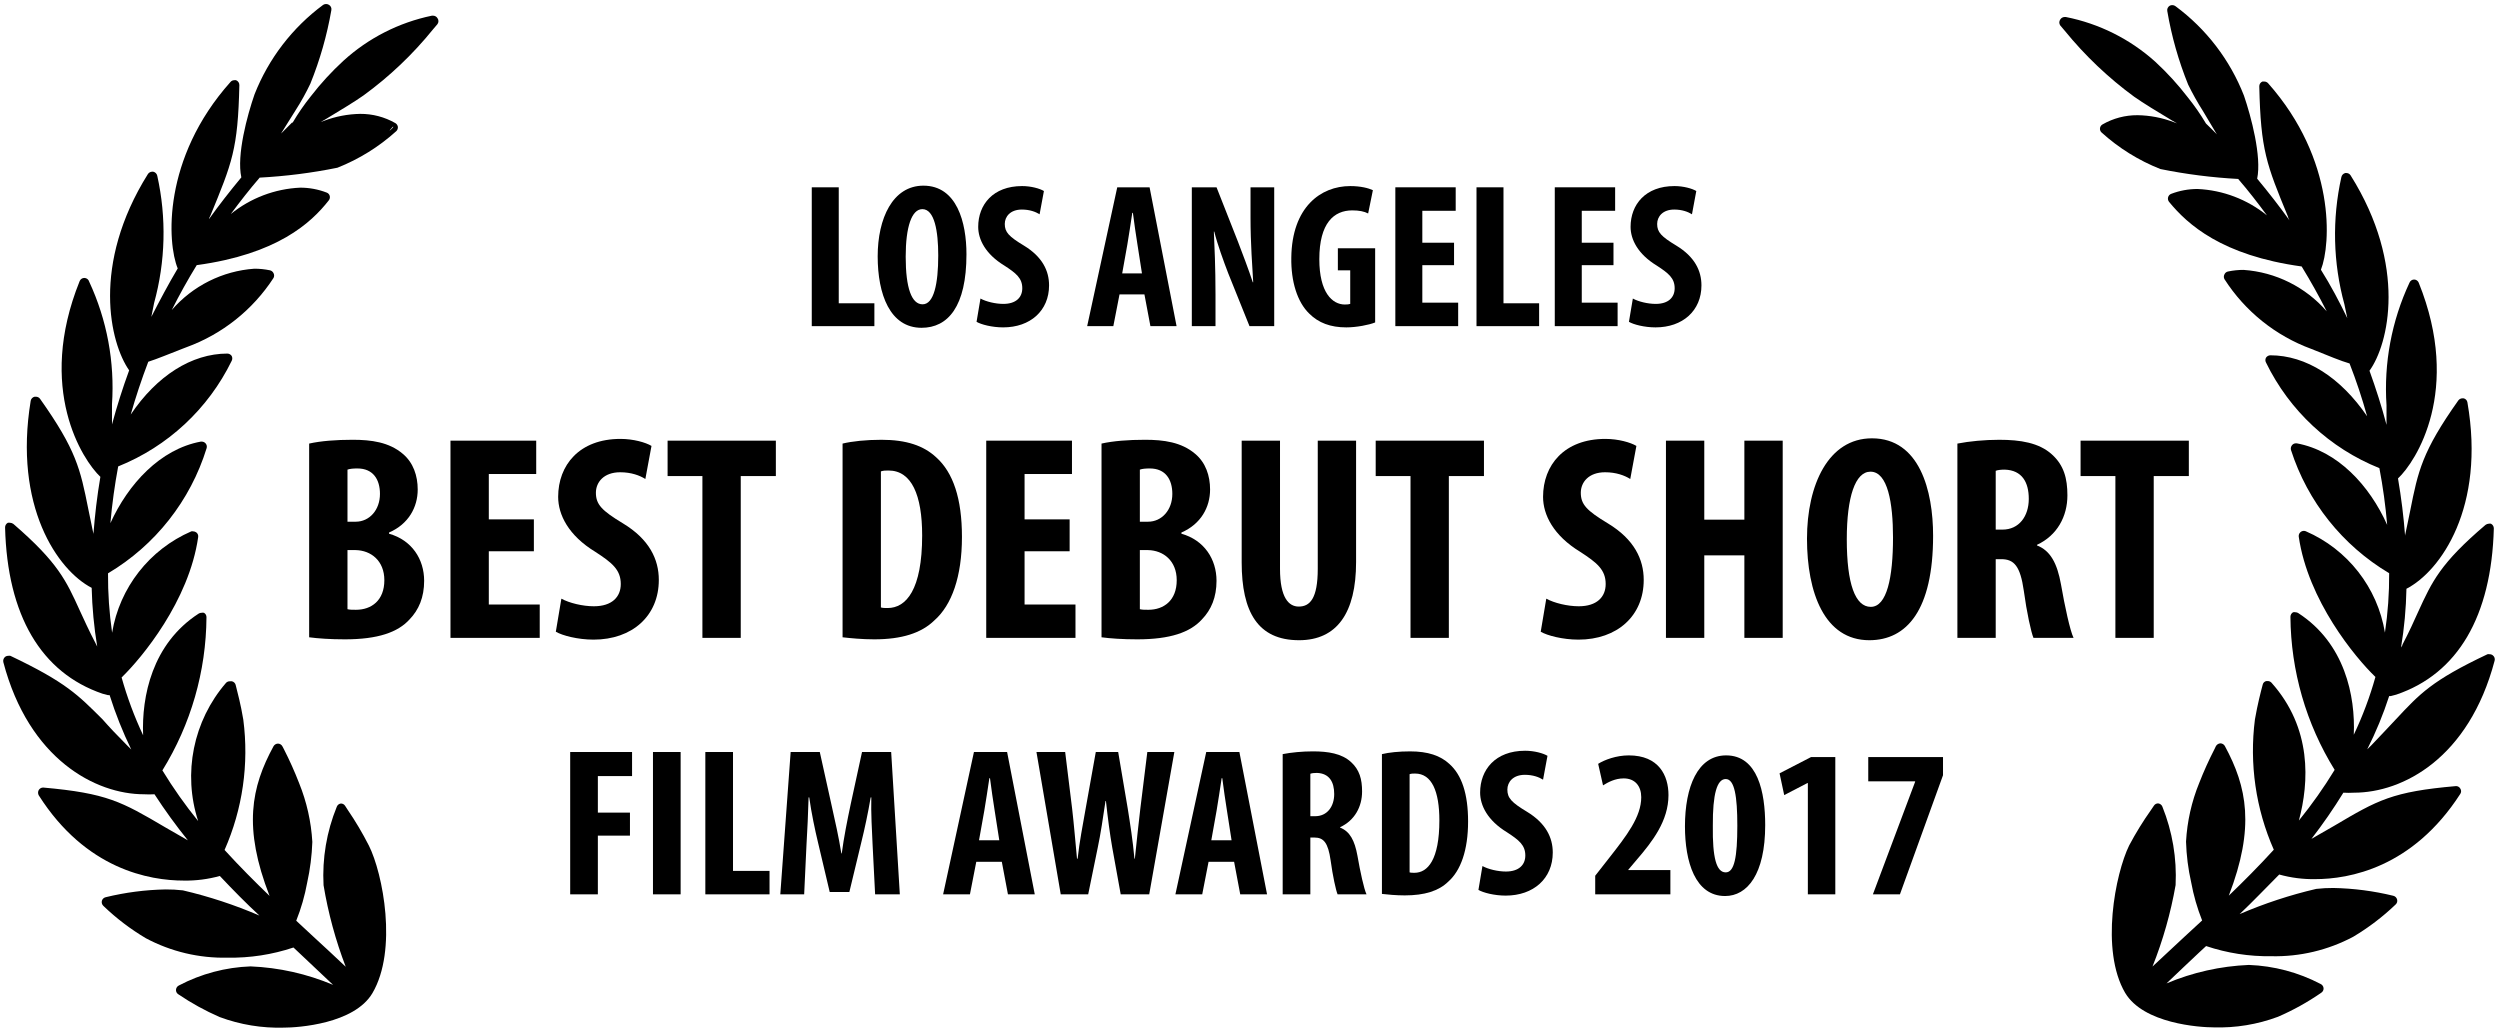 <?xml version="1.0" encoding="UTF-8" standalone="no"?><!DOCTYPE svg PUBLIC "-//W3C//DTD SVG 1.1//EN" "http://www.w3.org/Graphics/SVG/1.1/DTD/svg11.dtd"><svg width="100%" height="100%" viewBox="0 0 534 221" version="1.1" xmlns="http://www.w3.org/2000/svg" xmlns:xlink="http://www.w3.org/1999/xlink" xml:space="preserve" xmlns:serif="http://www.serif.com/" style="fill-rule:evenodd;clip-rule:evenodd;stroke-linejoin:round;stroke-miterlimit:2;"><rect id="le-ali-valate-best-los-angeles-best-debut-short-film-awards-2017" x="-0.004" y="0.015" width="533.579" height="220.346" style="fill:none;"/><g><path d="M78.781,180.596c-1.339,-2.63 -2.844,-5.173 -4.51,-7.612l-0.564,-0.874c-0.198,-0.304 -0.539,-0.488 -0.903,-0.479c-0.4,0.051 -0.738,0.324 -0.873,0.705c-2.163,5.305 -3.127,11.026 -2.82,16.746c0.99,5.952 2.577,11.79 4.737,17.423c-2.284,-2.171 -4.568,-4.285 -6.964,-6.484l-3.609,-3.355c1.049,-2.63 1.833,-5.362 2.34,-8.148c0.632,-2.856 0.998,-5.762 1.1,-8.683c-0.248,-4.308 -1.201,-8.545 -2.819,-12.546c-0.956,-2.47 -2.039,-4.888 -3.243,-7.245l-0.31,-0.592c-0.177,-0.37 -0.549,-0.609 -0.958,-0.621c-0.395,0.006 -0.761,0.22 -0.959,0.564c-4.764,8.74 -6.54,17.367 -0.846,31.971c-3.157,-3.045 -6.399,-6.287 -9.613,-9.811c3.854,-8.734 5.238,-18.359 4.003,-27.827c-0.536,-3.242 -1.24,-5.864 -1.635,-7.442c-0.104,-0.378 -0.406,-0.671 -0.789,-0.762l-0.452,0c-0.307,-0.011 -0.606,0.113 -0.817,0.339c-7.006,8.111 -9.267,19.326 -5.949,29.517c-2.785,-3.433 -5.339,-7.051 -7.64,-10.826c6.081,-9.828 9.34,-21.144 9.416,-32.703c0.017,-0.395 -0.191,-0.767 -0.535,-0.959c-0.178,-0.039 -0.358,-0.039 -0.536,0c-0.209,0 -0.414,0.057 -0.592,0.17c-9.98,6.456 -12.207,17.761 -11.869,25.993c-1.872,-3.981 -3.409,-8.111 -4.596,-12.348c4.314,-4.173 14.407,-16.352 16.352,-29.969c0.071,-0.386 -0.084,-0.778 -0.394,-1.015c-0.198,-0.144 -0.435,-0.223 -0.677,-0.225c-0.13,-0.029 -0.265,-0.029 -0.395,0c-8.943,3.87 -15.325,12.038 -16.915,21.651c-0.607,-4.2 -0.9,-8.44 -0.874,-12.686c10.084,-5.991 17.595,-15.52 21.06,-26.727c0.115,-0.364 0.028,-0.761 -0.226,-1.043c-0.209,-0.231 -0.505,-0.366 -0.818,-0.366l-0.197,0c-8.683,1.607 -15.534,9.078 -19.312,17.423c0.367,-4.173 0.93,-8.204 1.663,-12.123c10.595,-4.255 19.239,-12.295 24.246,-22.554c0.169,-0.327 0.169,-0.716 0,-1.044c-0.203,-0.301 -0.538,-0.49 -0.902,-0.507c-7.668,0 -15.111,4.765 -20.665,13.025c1.071,-3.778 2.312,-7.499 3.749,-11.277c1.805,-0.564 4.652,-1.748 7.415,-2.819l0.733,-0.282c7.646,-2.78 14.178,-7.979 18.607,-14.801c0.169,-0.316 0.169,-0.7 0,-1.015c-0.146,-0.322 -0.442,-0.553 -0.789,-0.621c-1.086,-0.225 -2.191,-0.338 -3.299,-0.338c-6.817,0.482 -13.171,3.66 -17.648,8.824c1.635,-3.27 3.411,-6.456 5.328,-9.585c17.169,-2.34 24.415,-8.994 28.193,-13.814c0.222,-0.265 0.304,-0.621 0.225,-0.959c-0.087,-0.344 -0.341,-0.62 -0.676,-0.733c-1.799,-0.691 -3.71,-1.046 -5.639,-1.043c-5.418,0.245 -10.617,2.221 -14.829,5.638c1.973,-2.65 4.003,-5.272 6.174,-7.781c5.579,-0.299 11.13,-1.003 16.605,-2.114c4.638,-1.836 8.907,-4.491 12.603,-7.838c0.228,-0.242 0.341,-0.572 0.31,-0.902c-0.054,-0.33 -0.248,-0.617 -0.536,-0.789c-2.289,-1.311 -4.889,-1.994 -7.527,-1.974c-2.622,0.048 -5.216,0.541 -7.669,1.466l-0.761,0.282l1.128,-0.648c2.819,-1.72 6.146,-3.694 8.035,-5.047c5.537,-4.031 10.524,-8.771 14.829,-14.096l0.959,-1.128c0.276,-0.378 0.276,-0.891 0,-1.269c-0.195,-0.327 -0.55,-0.53 -0.931,-0.535l-0.254,0c-7.056,1.46 -13.591,4.79 -18.917,9.642c-2.523,2.317 -4.841,4.846 -6.935,7.555c-1.432,1.782 -2.732,3.668 -3.891,5.639l-0.141,0c-0.31,0.31 -0.705,0.677 -1.128,1.128l-1.212,1.212l0.169,-0.282c1.015,-1.607 2.03,-3.214 2.961,-4.736c1.161,-1.81 2.207,-3.694 3.129,-5.639c2.047,-5.061 3.549,-10.324 4.483,-15.703c0.087,-0.446 -0.119,-0.897 -0.508,-1.128c-0.378,-0.24 -0.863,-0.24 -1.24,0c-6.583,4.869 -11.664,11.494 -14.661,19.115c-1.55,4.454 -3.862,12.996 -2.819,17.733c-2.481,2.988 -4.764,5.92 -6.907,8.909c0,-0.254 0.226,-0.508 0.31,-0.761c4.624,-11.278 5.864,-14.097 6.174,-27.855c0.009,-0.459 -0.276,-0.877 -0.704,-1.043c-0.13,-0.028 -0.265,-0.028 -0.395,0c-0.305,0 -0.592,0.135 -0.79,0.367c-14.603,16.351 -13.532,34.423 -11.277,39.836c-1.973,3.326 -3.834,6.822 -5.638,10.346c0.197,-1.043 0.423,-2.029 0.592,-2.96c2.439,-8.866 2.67,-18.198 0.676,-27.177c-0.09,-0.44 -0.434,-0.784 -0.873,-0.874l-0.198,0c-0.375,0.002 -0.724,0.194 -0.93,0.507c-12.123,19.368 -8.091,36.087 -4.004,41.922c-1.409,3.835 -2.621,7.697 -3.665,11.559l0,-4.313c0.607,-9.002 -1.071,-18.012 -4.877,-26.191c-0.124,-0.457 -0.541,-0.781 -1.015,-0.789c-0.445,-0.009 -0.851,0.262 -1.015,0.676c-9.275,23.005 0.62,38.23 4.426,41.81c-0.704,4.116 -1.184,8.232 -1.494,12.32l0,-0.225c-0.169,-0.677 -0.282,-1.325 -0.423,-2.002c-0.253,-1.184 -0.479,-2.255 -0.676,-3.27c-1.692,-8.458 -2.538,-12.546 -10.291,-23.485c-0.211,-0.299 -0.563,-0.471 -0.93,-0.451l-0.254,0c-0.42,0.104 -0.741,0.448 -0.817,0.874c-3.693,22.498 5.723,36.171 13.025,39.949c0.104,4.204 0.499,8.396 1.184,12.546l-0.31,-0.621c-1.466,-2.819 -2.481,-5.046 -3.412,-7.076c-2.903,-6.4 -4.68,-10.29 -14.18,-18.494c-0.203,-0.152 -0.452,-0.243 -0.705,-0.254c-0.158,-0.025 -0.322,-0.025 -0.48,0c-0.375,0.195 -0.606,0.592 -0.592,1.015c0.48,18.776 7.697,31.012 20.807,35.495l1.184,0.31l0.338,0c1.257,3.978 2.802,7.86 4.624,11.615l-0.818,-0.818c-2.199,-2.199 -3.891,-4.003 -5.328,-5.638c-5.188,-5.159 -7.753,-7.894 -19.679,-13.561c-0.149,-0.028 -0.302,-0.028 -0.451,0c-0.257,-0.003 -0.507,0.088 -0.705,0.254c-0.316,0.282 -0.445,0.719 -0.338,1.128c5.469,20.749 19.735,28.192 30.025,28.192c0.75,0.045 1.506,0.045 2.255,0c2.208,3.4 4.587,6.685 7.133,9.84l-4.905,-2.82c-9.248,-5.441 -12.377,-7.245 -26.022,-8.458c-0.381,0.006 -0.736,0.209 -0.931,0.536c-0.194,0.35 -0.194,0.778 0,1.128c10.065,15.844 23.682,18.212 31.012,18.212c2.591,0.04 5.174,-0.293 7.669,-0.986c2.819,2.988 5.638,5.864 8.458,8.457c-5.281,-2.272 -10.753,-4.076 -16.352,-5.384c-1.227,-0.139 -2.459,-0.206 -3.693,-0.198c-4.314,0.082 -8.608,0.64 -12.8,1.664c-0.397,0.09 -0.713,0.394 -0.817,0.789c-0.085,0.392 0.042,0.801 0.338,1.071c2.749,2.645 5.796,4.962 9.078,6.907c5.357,2.854 11.356,4.28 17.423,4.145c4.787,0.084 9.554,-0.651 14.096,-2.171l1.466,1.381l6.992,6.598c-5.59,-2.36 -11.559,-3.697 -17.62,-3.947c-5.334,0.191 -10.556,1.581 -15.281,4.059c-0.363,0.161 -0.611,0.508 -0.648,0.902c-0.04,0.392 0.146,0.776 0.479,0.987c2.794,1.895 5.757,3.527 8.853,4.878c4.389,1.629 9.049,2.396 13.729,2.255c2.989,0 14.999,-0.789 18.89,-7.358c5.413,-9.191 2.255,-25.543 -0.762,-31.548Zm4.483,-152.804c0.197,-0.226 0.451,-0.479 0.62,-0.705l0.141,0c-0.197,0.338 -0.535,0.564 -0.761,0.789l0,-0.084Z" style="fill-rule:nonzero;"/><path d="M453.941,212.087c3.919,6.569 15.901,7.359 18.889,7.359c4.68,0.146 9.343,-0.621 13.73,-2.256c3.245,-1.401 6.34,-3.121 9.247,-5.131c0.338,-0.209 0.536,-0.589 0.508,-0.987c-0.037,-0.394 -0.285,-0.741 -0.649,-0.902c-4.736,-2.475 -9.966,-3.862 -15.308,-4.06c-6.053,0.251 -12.013,1.588 -17.593,3.947c2.34,-2.255 4.765,-4.51 6.964,-6.597l1.494,-1.381c4.494,1.508 9.213,2.244 13.955,2.171c6.076,0.132 12.084,-1.294 17.452,-4.145c3.276,-1.951 6.323,-4.268 9.078,-6.907c0.301,-0.268 0.423,-0.685 0.31,-1.071c-0.104,-0.395 -0.42,-0.699 -0.818,-0.79c-4.192,-1.023 -8.486,-1.581 -12.799,-1.663c-1.224,-0.008 -2.447,0.059 -3.665,0.197c-5.599,1.309 -11.071,3.113 -16.352,5.385c2.819,-2.65 5.639,-5.638 8.458,-8.458c2.495,0.697 5.077,1.027 7.668,0.987c7.218,0 20.806,-2.368 31.012,-18.212c0.229,-0.341 0.229,-0.787 0,-1.128c-0.183,-0.327 -0.527,-0.533 -0.902,-0.536c-13.617,1.184 -16.746,2.989 -25.994,8.458l-4.905,2.819c2.45,-3.163 4.728,-6.459 6.822,-9.867c0.762,0.045 1.523,0.045 2.284,0c10.403,0 24.528,-7.358 30.025,-28.193c0.116,-0.414 -0.028,-0.86 -0.366,-1.127c-0.189,-0.161 -0.429,-0.251 -0.677,-0.254c-0.158,-0.028 -0.321,-0.028 -0.479,0c-11.926,5.638 -14.463,8.458 -19.509,13.842c-1.466,1.551 -3.13,3.355 -5.329,5.639l-0.846,0.818c1.853,-3.66 3.417,-7.46 4.68,-11.362l0.339,0l1.184,-0.31c13.138,-4.455 20.327,-16.718 20.834,-35.495c0.003,-0.428 -0.237,-0.823 -0.62,-1.015c-0.15,-0.025 -0.302,-0.025 -0.451,0c-0.254,0.012 -0.502,0.102 -0.705,0.254c-9.642,8.204 -11.418,12.095 -14.35,18.494c-0.902,2.03 -1.945,4.314 -3.383,7.077c0,0.225 -0.226,0.423 -0.31,0.62c0.688,-4.147 1.074,-8.342 1.156,-12.546c7.33,-3.777 16.915,-17.451 13.025,-39.808c-0.062,-0.434 -0.389,-0.783 -0.818,-0.874l-0.226,0c-0.355,0 -0.69,0.167 -0.902,0.451c-7.753,10.939 -8.598,15.14 -10.262,23.485c-0.225,1.015 -0.451,2.086 -0.676,3.27l-0.423,2.002l0,0.225c-0.31,-4.087 -0.818,-8.204 -1.523,-12.32c3.834,-3.58 13.702,-18.804 4.426,-41.809c-0.16,-0.404 -0.552,-0.674 -0.986,-0.677c-0.434,0.003 -0.826,0.273 -0.987,0.677c-3.814,8.175 -5.503,17.186 -4.906,26.191l0,4.172c-1.014,-3.862 -2.255,-7.725 -3.636,-11.559c4.088,-5.638 8.119,-22.385 -4.032,-41.725c-0.194,-0.313 -0.536,-0.505 -0.902,-0.508l-0.226,0c-0.428,0.102 -0.758,0.443 -0.845,0.874c-2.005,8.977 -1.782,18.309 0.648,27.178c0.197,0.931 0.395,1.917 0.62,2.96c-1.691,-3.524 -3.552,-7.02 -5.638,-10.346c2.142,-5.413 3.214,-23.485 -11.277,-39.837c-0.209,-0.231 -0.505,-0.366 -0.818,-0.366l-0.395,0c-0.423,0.166 -0.696,0.589 -0.676,1.043c0.31,13.617 1.522,16.634 6.146,27.854c0,0.254 0.225,0.508 0.31,0.762c-2.143,-2.989 -4.426,-5.921 -6.907,-8.909c0.986,-4.737 -1.297,-13.279 -2.82,-17.733c-2.977,-7.624 -8.049,-14.252 -14.632,-19.115c-0.191,-0.152 -0.431,-0.231 -0.676,-0.226c-0.198,-0.011 -0.395,0.04 -0.564,0.141c-0.389,0.232 -0.595,0.683 -0.508,1.128c0.914,5.379 2.408,10.646 4.455,15.703c0.944,1.937 1.999,3.82 3.157,5.639l2.82,4.736l0.197,0.282l-1.212,-1.212l-1.156,-1.128c-1.17,-1.97 -2.478,-3.854 -3.919,-5.638c-2.083,-2.71 -4.395,-5.239 -6.907,-7.556c-5.393,-4.849 -11.999,-8.15 -19.115,-9.557l-0.253,0c-0.381,0.011 -0.731,0.211 -0.931,0.535c-0.268,0.381 -0.268,0.888 0,1.269l0.959,1.128c4.322,5.311 9.303,10.05 14.829,14.096c1.917,1.353 5.159,3.327 8.035,5.047l1.128,0.648l-0.761,-0.282c-2.453,-0.93 -5.047,-1.426 -7.669,-1.466c-2.63,-0.02 -5.218,0.663 -7.499,1.974c-0.336,0.188 -0.541,0.547 -0.541,0.93c0,0.287 0.112,0.561 0.315,0.761c3.694,3.352 7.962,6.008 12.602,7.838c5.475,1.11 11.027,1.818 16.606,2.114c2.171,2.509 4.201,5.131 6.146,7.781c-4.212,-3.417 -9.411,-5.393 -14.829,-5.638c-1.929,0 -3.84,0.352 -5.639,1.043c-0.321,0.127 -0.564,0.397 -0.648,0.733c-0.088,0.333 -0.014,0.688 0.197,0.958c3.947,4.821 11.277,11.475 28.334,13.815c1.917,3.129 3.693,6.315 5.356,9.585c-4.508,-5.19 -10.902,-8.378 -17.761,-8.852c-1.108,-0.003 -2.213,0.11 -3.299,0.338c-0.352,0.059 -0.648,0.293 -0.789,0.62c-0.169,0.316 -0.169,0.7 0,1.015c4.398,6.865 10.925,12.106 18.579,14.914l0.705,0.282c2.819,1.128 5.638,2.312 7.443,2.819c1.437,3.694 2.678,7.415 3.749,11.278c-5.638,-8.261 -12.997,-13.025 -20.693,-13.025c-0.364,0.016 -0.699,0.205 -0.902,0.507c-0.181,0.324 -0.181,0.719 0,1.043c4.99,10.262 13.628,18.306 24.217,22.554c0.764,4.009 1.319,8.055 1.663,12.123c-3.777,-8.458 -10.6,-15.816 -19.312,-17.423l-0.197,0c-0.304,0 -0.592,0.135 -0.789,0.367c-0.251,0.284 -0.347,0.673 -0.254,1.043c3.544,11.04 11.009,20.408 20.975,26.332c0.029,4.245 -0.273,8.488 -0.902,12.686c-1.587,-9.616 -7.97,-17.786 -16.915,-21.652c-0.127,-0.05 -0.265,-0.076 -0.404,-0.076c-0.603,0 -1.099,0.496 -1.099,1.1c0,0.045 0.003,0.087 0.008,0.132c1.974,13.617 12.039,25.797 16.38,29.969c-1.184,4.24 -2.732,8.373 -4.623,12.348c0.366,-8.232 -1.889,-19.537 -11.869,-25.993c-0.167,-0.11 -0.364,-0.169 -0.564,-0.169c-0.175,-0.043 -0.361,-0.043 -0.536,0c-0.344,0.197 -0.558,0.563 -0.564,0.958c0.085,11.562 3.355,22.879 9.445,32.704c-2.301,3.775 -4.855,7.392 -7.64,10.826c2.199,-8.204 2.819,-19.735 -5.865,-29.462c-0.214,-0.22 -0.51,-0.341 -0.817,-0.338l-0.254,0c-0.392,0.07 -0.705,0.372 -0.789,0.761c-0.423,1.579 -1.1,4.201 -1.664,7.443c-1.215,9.47 0.178,19.092 4.032,27.826c-3.214,3.524 -6.456,6.766 -9.614,9.811c5.639,-14.604 3.891,-23.23 -0.846,-31.97c-0.197,-0.344 -0.563,-0.558 -0.958,-0.564c-0.403,0.028 -0.767,0.262 -0.959,0.62l-0.282,0.592c-1.215,2.357 -2.306,4.776 -3.27,7.246c-1.632,3.995 -2.585,8.235 -2.819,12.545c0.087,2.924 0.454,5.831 1.099,8.684c0.508,2.785 1.292,5.517 2.34,8.147l-3.637,3.355l-6.963,6.485c2.238,-5.613 3.89,-11.444 4.934,-17.395c0.279,-5.72 -0.683,-11.432 -2.82,-16.747c-0.143,-0.383 -0.493,-0.656 -0.902,-0.704c-0.364,-0.009 -0.705,0.174 -0.902,0.479l-0.592,0.874c-1.734,2.441 -3.304,4.996 -4.708,7.64c-2.932,6.005 -6.203,22.357 -0.846,31.491Zm-4.398,-184.859l0.648,0.705c-0.141,-0.282 -0.451,-0.508 -0.648,-0.705Z" style="fill-rule:nonzero;"/></g><path d="M173.392,69.665l13.376,0l0,-4.884l-7.612,0l0,-24.772l-5.764,0l0,29.656Z" style="fill-rule:nonzero;"/><path d="M197.24,39.657c-6.556,0 -9.768,6.996 -9.768,15.092c0,8.14 2.64,15.268 9.372,15.268c5.632,0 9.592,-4.532 9.592,-15.708c0,-6.776 -2.024,-14.652 -9.196,-14.652Zm-0.22,5.016c2.596,0 3.388,4.708 3.388,9.9c0,6.028 -0.924,10.428 -3.344,10.428c-2.332,0 -3.608,-3.432 -3.608,-10.164c0,-6.38 1.276,-10.164 3.564,-10.164Z" style="fill-rule:nonzero;"/><path d="M208.592,68.741c0.968,0.572 3.3,1.188 5.676,1.188c5.808,0 9.812,-3.564 9.812,-8.976c0,-3.124 -1.452,-6.116 -5.368,-8.492c-3.212,-1.936 -4.092,-2.86 -4.092,-4.62c0,-1.584 1.188,-3.08 3.652,-3.08c1.672,0 2.948,0.484 3.784,1.012l0.924,-4.972c-0.88,-0.528 -2.728,-1.056 -4.664,-1.056c-6.204,0 -9.372,3.96 -9.372,8.712c0,2.684 1.54,5.808 5.588,8.272c2.508,1.628 3.828,2.684 3.828,4.84c0,1.936 -1.32,3.344 -4.048,3.344c-1.672,0 -3.696,-0.484 -4.884,-1.144l-0.836,4.972Z" style="fill-rule:nonzero;"/><path d="M244.452,62.889l1.276,6.776l5.588,0l-5.764,-29.656l-6.908,0l-6.424,29.656l5.588,0l1.32,-6.776l5.324,0Zm-4.752,-4.488l1.1,-6.16c0.308,-1.716 0.748,-4.796 1.056,-6.776l0.132,0c0.264,1.98 0.66,4.928 0.968,6.732l0.968,6.204l-4.224,0Z" style="fill-rule:nonzero;"/><path d="M259.632,69.665l0,-6.688c0,-5.94 -0.22,-10.516 -0.352,-13.508l0.088,0c0.66,2.684 2.024,6.424 2.992,8.932l4.532,11.264l5.28,0l0,-29.656l-5.06,0l0,6.556c0,5.456 0.396,10.604 0.572,13.728l-0.088,0c-0.836,-2.552 -2.288,-6.38 -3.168,-8.668l-4.576,-11.616l-5.28,0l0,29.656l5.06,0Z" style="fill-rule:nonzero;"/><path d="M293.732,53.033l-7.964,0l0,4.708l2.64,0l0,7.172c-0.22,0.088 -0.616,0.132 -1.144,0.132c-2.684,0 -5.456,-2.552 -5.456,-9.68c0,-7.744 3.124,-10.428 7.04,-10.428c1.452,0 2.552,0.22 3.388,0.66l1.012,-4.972c-0.924,-0.44 -2.596,-0.88 -4.84,-0.88c-6.292,0 -12.452,4.488 -12.584,15.268c-0.088,5.104 1.276,9.504 3.828,11.968c1.98,1.98 4.532,2.948 7.92,2.948c2.156,0 4.884,-0.528 6.16,-1.056l0,-15.84Z" style="fill-rule:nonzero;"/><path d="M310.584,51.845l-6.776,0l0,-6.82l7.128,0l0,-5.016l-12.892,0l0,29.656l13.42,0l0,-5.016l-7.656,0l0,-8.008l6.776,0l0,-4.796Z" style="fill-rule:nonzero;"/><path d="M315.38,69.665l13.376,0l0,-4.884l-7.612,0l0,-24.772l-5.764,0l0,29.656Z" style="fill-rule:nonzero;"/><path d="M344.64,51.845l-6.776,0l0,-6.82l7.128,0l0,-5.016l-12.892,0l0,29.656l13.42,0l0,-5.016l-7.656,0l0,-8.008l6.776,0l0,-4.796Z" style="fill-rule:nonzero;"/><path d="M347.94,68.741c0.968,0.572 3.3,1.188 5.676,1.188c5.808,0 9.812,-3.564 9.812,-8.976c0,-3.124 -1.452,-6.116 -5.368,-8.492c-3.212,-1.936 -4.092,-2.86 -4.092,-4.62c0,-1.584 1.188,-3.08 3.652,-3.08c1.672,0 2.948,0.484 3.784,1.012l0.924,-4.972c-0.88,-0.528 -2.728,-1.056 -4.664,-1.056c-6.204,0 -9.372,3.96 -9.372,8.712c0,2.684 1.54,5.808 5.588,8.272c2.508,1.628 3.828,2.684 3.828,4.84c0,1.936 -1.32,3.344 -4.048,3.344c-1.672,0 -3.696,-0.484 -4.884,-1.144l-0.836,4.972Z" style="fill-rule:nonzero;"/><path d="M121.793,191.031l5.909,0l0,-12.54l6.856,0l0,-4.916l-6.856,0l0,-7.804l7.307,0l0,-5.142l-13.216,0l0,30.402Z" style="fill-rule:nonzero;"/><rect x="139.474" y="160.629" width="5.909" height="30.401" style="fill-rule:nonzero;"/><path d="M150.661,191.031l13.712,0l0,-5.007l-7.803,0l0,-25.395l-5.909,0l0,30.402Z" style="fill-rule:nonzero;"/><path d="M186.926,191.031l5.277,0l-1.849,-30.402l-6.225,0l-2.39,11.006c-0.812,3.834 -1.489,7.262 -1.94,10.645l-0.09,0c-0.541,-3.428 -1.308,-6.811 -2.165,-10.645l-2.436,-11.006l-6.224,0l-2.211,30.402l5.097,0l0.496,-10.555c0.181,-3.022 0.361,-6.856 0.451,-10.149l0.136,0c0.451,3.293 1.263,7.082 1.849,9.517l2.526,10.69l4.195,0l2.616,-10.87c0.586,-2.346 1.398,-6.089 1.94,-9.337l0.135,0c-0.09,3.248 0.135,7.172 0.271,10.059l0.541,10.645Z" style="fill-rule:nonzero;"/><path d="M213.989,184.084l1.308,6.947l5.729,0l-5.909,-30.402l-7.082,0l-6.585,30.402l5.728,0l1.354,-6.947l5.457,0Zm-4.871,-4.601l1.128,-6.314c0.315,-1.759 0.766,-4.917 1.082,-6.947l0.135,0c0.271,2.03 0.677,5.052 0.993,6.902l0.992,6.359l-4.33,0Z" style="fill-rule:nonzero;"/><path d="M232.438,191.031l2.029,-9.924c0.632,-2.977 1.128,-6.36 1.669,-10.013l0.091,0c0.405,3.698 0.857,7.172 1.353,9.968l1.804,9.969l6.089,0l5.368,-30.402l-5.774,0l-1.488,12.043c-0.406,3.519 -0.767,6.766 -1.173,10.736l-0.09,0c-0.361,-3.97 -0.902,-7.353 -1.444,-10.781l-2.029,-11.998l-4.782,0l-2.165,12.089c-0.631,3.653 -1.308,6.946 -1.714,10.69l-0.135,0c-0.361,-3.699 -0.631,-7.172 -1.037,-10.645l-1.489,-12.134l-6.134,0l5.187,30.402l5.864,0Z" style="fill-rule:nonzero;"/><path d="M263.606,184.084l1.308,6.947l5.728,0l-5.909,-30.402l-7.081,0l-6.586,30.402l5.729,0l1.353,-6.947l5.458,0Zm-4.872,-4.601l1.128,-6.314c0.316,-1.759 0.767,-4.917 1.083,-6.947l0.135,0c0.27,2.03 0.676,5.052 0.992,6.902l0.992,6.359l-4.33,0Z" style="fill-rule:nonzero;"/><path d="M273.98,191.031l5.909,0l0,-12.134l0.857,0c1.985,0 2.932,1.083 3.473,4.872c0.451,3.337 1.128,6.405 1.489,7.262l6.179,0c-0.541,-1.128 -1.353,-4.872 -1.939,-8.255c-0.587,-3.247 -1.624,-5.187 -3.699,-5.999l0,-0.09c3.112,-1.443 4.691,-4.375 4.691,-7.623c0,-2.616 -0.541,-4.646 -2.391,-6.315c-1.984,-1.804 -4.871,-2.255 -8.119,-2.255c-2.255,0 -4.601,0.225 -6.45,0.586l0,29.951Zm5.909,-25.756c0.316,-0.135 0.902,-0.18 1.398,-0.18c2.661,0.09 3.699,1.939 3.699,4.51c0,2.662 -1.489,4.736 -4.06,4.736l-1.037,0l0,-9.066Z" style="fill-rule:nonzero;"/><path d="M295.18,190.94c1.173,0.136 3.022,0.316 4.871,0.316c4.24,0 7.262,-0.947 9.292,-2.932c2.661,-2.345 4.24,-6.721 4.24,-12.855c0,-5.909 -1.353,-9.923 -3.969,-12.269c-1.94,-1.804 -4.601,-2.706 -8.435,-2.706c-2.346,0 -4.511,0.225 -5.999,0.586l0,29.86Zm5.909,-25.575c0.361,-0.135 0.766,-0.135 1.172,-0.135c3.564,0 5.188,3.789 5.188,10.014c0,8.389 -2.481,11.186 -5.323,11.186c-0.316,0 -0.767,0 -1.037,-0.09l0,-20.975Z" style="fill-rule:nonzero;"/><path d="M315.793,190.083c0.993,0.587 3.383,1.218 5.819,1.218c5.954,0 10.058,-3.653 10.058,-9.201c0,-3.203 -1.488,-6.27 -5.502,-8.706c-3.293,-1.984 -4.195,-2.932 -4.195,-4.736c0,-1.624 1.218,-3.157 3.743,-3.157c1.715,0 3.023,0.496 3.88,1.037l0.947,-5.097c-0.902,-0.541 -2.797,-1.082 -4.781,-1.082c-6.36,0 -9.608,4.059 -9.608,8.931c0,2.751 1.579,5.954 5.728,8.479c2.572,1.669 3.925,2.752 3.925,4.962c0,1.985 -1.353,3.428 -4.15,3.428c-1.714,0 -3.789,-0.496 -5.007,-1.173l-0.857,5.097Z" style="fill-rule:nonzero;"/><path d="M356.794,191.031l0,-5.188l-8.976,0l0,-0.09l1.759,-2.075c3.383,-3.924 6.811,-8.344 6.811,-13.847c0,-4.195 -2.074,-8.48 -8.479,-8.48c-2.662,0 -5.188,0.947 -6.541,1.804l1.038,4.601c1.082,-0.677 2.571,-1.489 4.42,-1.489c2.436,0 3.744,1.669 3.744,4.015c0,4.195 -3.113,8.209 -6.901,13.035l-2.932,3.744l0,3.97l16.057,0Z" style="fill-rule:nonzero;"/><path d="M368.702,161.351c-6.089,0 -8.795,6.721 -8.795,15.155c0,7.533 2.165,14.885 8.57,14.885c4.736,0 8.57,-4.645 8.57,-15.155c0,-6.992 -1.579,-14.885 -8.345,-14.885Zm-0.09,5.052c1.895,0 2.481,3.698 2.481,9.968c0,6.721 -0.632,9.969 -2.481,9.969c-1.985,0 -2.842,-3.113 -2.751,-9.969c-0.045,-6.811 0.902,-9.968 2.751,-9.968Z" style="fill-rule:nonzero;"/><path d="M386.158,191.031l5.864,0l0,-29.319l-5.187,0l-6.721,3.473l0.992,4.646l4.962,-2.571l0.09,0l0,23.771Z" style="fill-rule:nonzero;"/><path d="M399.059,161.712l0,5.187l10.013,0l0,0.09l-9.021,24.042l5.773,0l9.202,-25.44l0,-3.879l-15.967,0Z" style="fill-rule:nonzero;"/><path d="M66.035,136.125c1.875,0.25 4.5,0.438 7.625,0.438c7.063,0 11.313,-1.5 13.813,-4.25c2,-2.063 3.125,-4.75 3.125,-8.25c0,-4.625 -2.625,-8.688 -7.5,-10.063l0,-0.25c4.187,-1.812 6.125,-5.437 6.125,-9.187c0,-2.938 -0.938,-5.75 -3.188,-7.625c-2.937,-2.5 -6.75,-3 -10.687,-3c-3.563,0 -6.813,0.25 -9.313,0.812l0,41.375Zm8.188,-35.812c0.5,-0.188 1.25,-0.25 2.125,-0.25c3.375,0 4.812,2.375 4.812,5.437c0,3.438 -2.25,5.938 -5.187,5.938l-1.75,0l0,-11.125Zm0,17.187l1.75,0c3.25,0.063 6.125,2.25 6.125,6.438c0,4.312 -2.75,6.312 -6.063,6.312c-0.75,0 -1.312,0 -1.812,-0.125l0,-12.625Z" style="fill-rule:nonzero;"/><path d="M114.035,110.938l-9.625,0l0,-9.688l10.125,0l0,-7.125l-18.312,0l0,42.125l19.062,0l0,-7.125l-10.875,0l0,-11.375l9.625,0l0,-6.812Z" style="fill-rule:nonzero;"/><path d="M118.723,134.938c1.375,0.812 4.687,1.687 8.062,1.687c8.25,0 13.938,-5.062 13.938,-12.75c0,-4.437 -2.063,-8.687 -7.625,-12.062c-4.563,-2.75 -5.813,-4.063 -5.813,-6.563c0,-2.25 1.688,-4.375 5.188,-4.375c2.375,0 4.187,0.688 5.375,1.438l1.312,-7.063c-1.25,-0.75 -3.875,-1.5 -6.625,-1.5c-8.812,0 -13.312,5.625 -13.312,12.375c0,3.813 2.187,8.25 7.937,11.75c3.563,2.313 5.438,3.813 5.438,6.875c0,2.75 -1.875,4.75 -5.75,4.75c-2.375,0 -5.25,-0.687 -6.938,-1.625l-1.187,7.063Z" style="fill-rule:nonzero;"/><path d="M150.035,136.25l8.188,0l0,-34.562l7.5,0l0,-7.563l-23.125,0l0,7.563l7.437,0l0,34.562Z" style="fill-rule:nonzero;"/><path d="M179.973,136.125c1.625,0.188 4.187,0.438 6.75,0.438c5.875,0 10.062,-1.313 12.875,-4.063c3.687,-3.25 5.875,-9.312 5.875,-17.812c0,-8.188 -1.875,-13.75 -5.5,-17c-2.688,-2.5 -6.375,-3.75 -11.688,-3.75c-3.25,0 -6.25,0.312 -8.312,0.812l0,41.375Zm8.187,-35.437c0.5,-0.188 1.063,-0.188 1.625,-0.188c4.938,0 7.188,5.25 7.188,13.875c0,11.625 -3.438,15.5 -7.375,15.5c-0.438,0 -1.063,0 -1.438,-0.125l0,-29.062Z" style="fill-rule:nonzero;"/><path d="M228.473,110.938l-9.625,0l0,-9.688l10.125,0l0,-7.125l-18.313,0l0,42.125l19.063,0l0,-7.125l-10.875,0l0,-11.375l9.625,0l0,-6.812Z" style="fill-rule:nonzero;"/><path d="M235.285,136.125c1.875,0.25 4.5,0.438 7.625,0.438c7.063,0 11.313,-1.5 13.813,-4.25c2,-2.063 3.125,-4.75 3.125,-8.25c0,-4.625 -2.625,-8.688 -7.5,-10.063l0,-0.25c4.187,-1.812 6.125,-5.437 6.125,-9.187c0,-2.938 -0.938,-5.75 -3.188,-7.625c-2.937,-2.5 -6.75,-3 -10.687,-3c-3.563,0 -6.813,0.25 -9.313,0.812l0,41.375Zm8.188,-35.812c0.5,-0.188 1.25,-0.25 2.125,-0.25c3.375,0 4.812,2.375 4.812,5.437c0,3.438 -2.25,5.938 -5.187,5.938l-1.75,0l0,-11.125Zm0,17.187l1.75,0c3.25,0.063 6.125,2.25 6.125,6.438c0,4.312 -2.75,6.312 -6.063,6.312c-0.75,0 -1.312,0 -1.812,-0.125l0,-12.625Z" style="fill-rule:nonzero;"/><path d="M265.223,94.125l0,26c0,10.563 3.437,16.625 12.25,16.625c8.125,0 12.187,-5.875 12.187,-16.687l0,-25.938l-8.187,0l0,27.375c0,6.375 -1.688,8.063 -4.063,8.063c-2.125,0 -4,-1.875 -4,-8.063l0,-27.375l-8.187,0Z" style="fill-rule:nonzero;"/><path d="M301.285,136.25l8.188,0l0,-34.562l7.5,0l0,-7.563l-23.125,0l0,7.563l7.437,0l0,34.562Z" style="fill-rule:nonzero;"/><path d="M329.098,134.938c1.375,0.812 4.687,1.687 8.062,1.687c8.25,0 13.938,-5.062 13.938,-12.75c0,-4.437 -2.063,-8.687 -7.625,-12.062c-4.563,-2.75 -5.813,-4.063 -5.813,-6.563c0,-2.25 1.688,-4.375 5.188,-4.375c2.375,0 4.187,0.688 5.375,1.438l1.312,-7.063c-1.25,-0.75 -3.875,-1.5 -6.625,-1.5c-8.812,0 -13.312,5.625 -13.312,12.375c0,3.813 2.187,8.25 7.937,11.75c3.563,2.313 5.438,3.813 5.438,6.875c0,2.75 -1.875,4.75 -5.75,4.75c-2.375,0 -5.25,-0.687 -6.938,-1.625l-1.187,7.063Z" style="fill-rule:nonzero;"/><path d="M355.848,94.125l0,42.125l8.187,0l0,-17.625l8.563,0l0,17.625l8.187,0l0,-42.125l-8.187,0l0,16.875l-8.563,0l0,-16.875l-8.187,0Z" style="fill-rule:nonzero;"/><path d="M399.848,93.625c-9.313,0 -13.875,9.938 -13.875,21.438c0,11.562 3.75,21.687 13.312,21.687c8,0 13.625,-6.437 13.625,-22.312c0,-9.625 -2.875,-20.813 -13.062,-20.813Zm-0.313,7.125c3.688,0 4.813,6.688 4.813,14.063c0,8.562 -1.313,14.812 -4.75,14.812c-3.313,0 -5.125,-4.875 -5.125,-14.437c0,-9.063 1.812,-14.438 5.062,-14.438Z" style="fill-rule:nonzero;"/><path d="M418.098,136.25l8.187,0l0,-16.812l1.188,0c2.75,0 4.062,1.5 4.812,6.75c0.625,4.625 1.563,8.875 2.063,10.062l8.562,0c-0.75,-1.562 -1.875,-6.75 -2.687,-11.437c-0.813,-4.5 -2.25,-7.188 -5.125,-8.313l0,-0.125c4.312,-2 6.5,-6.062 6.5,-10.562c0,-3.625 -0.75,-6.438 -3.313,-8.75c-2.75,-2.5 -6.75,-3.125 -11.25,-3.125c-3.125,0 -6.375,0.312 -8.937,0.812l0,41.5Zm8.187,-35.687c0.438,-0.188 1.25,-0.25 1.938,-0.25c3.687,0.125 5.125,2.687 5.125,6.25c0,3.687 -2.063,6.562 -5.625,6.562l-1.438,0l0,-12.562Z" style="fill-rule:nonzero;"/><path d="M451.848,136.25l8.187,0l0,-34.562l7.5,0l0,-7.563l-23.125,0l0,7.563l7.438,0l0,34.562Z" style="fill-rule:nonzero;"/></svg>